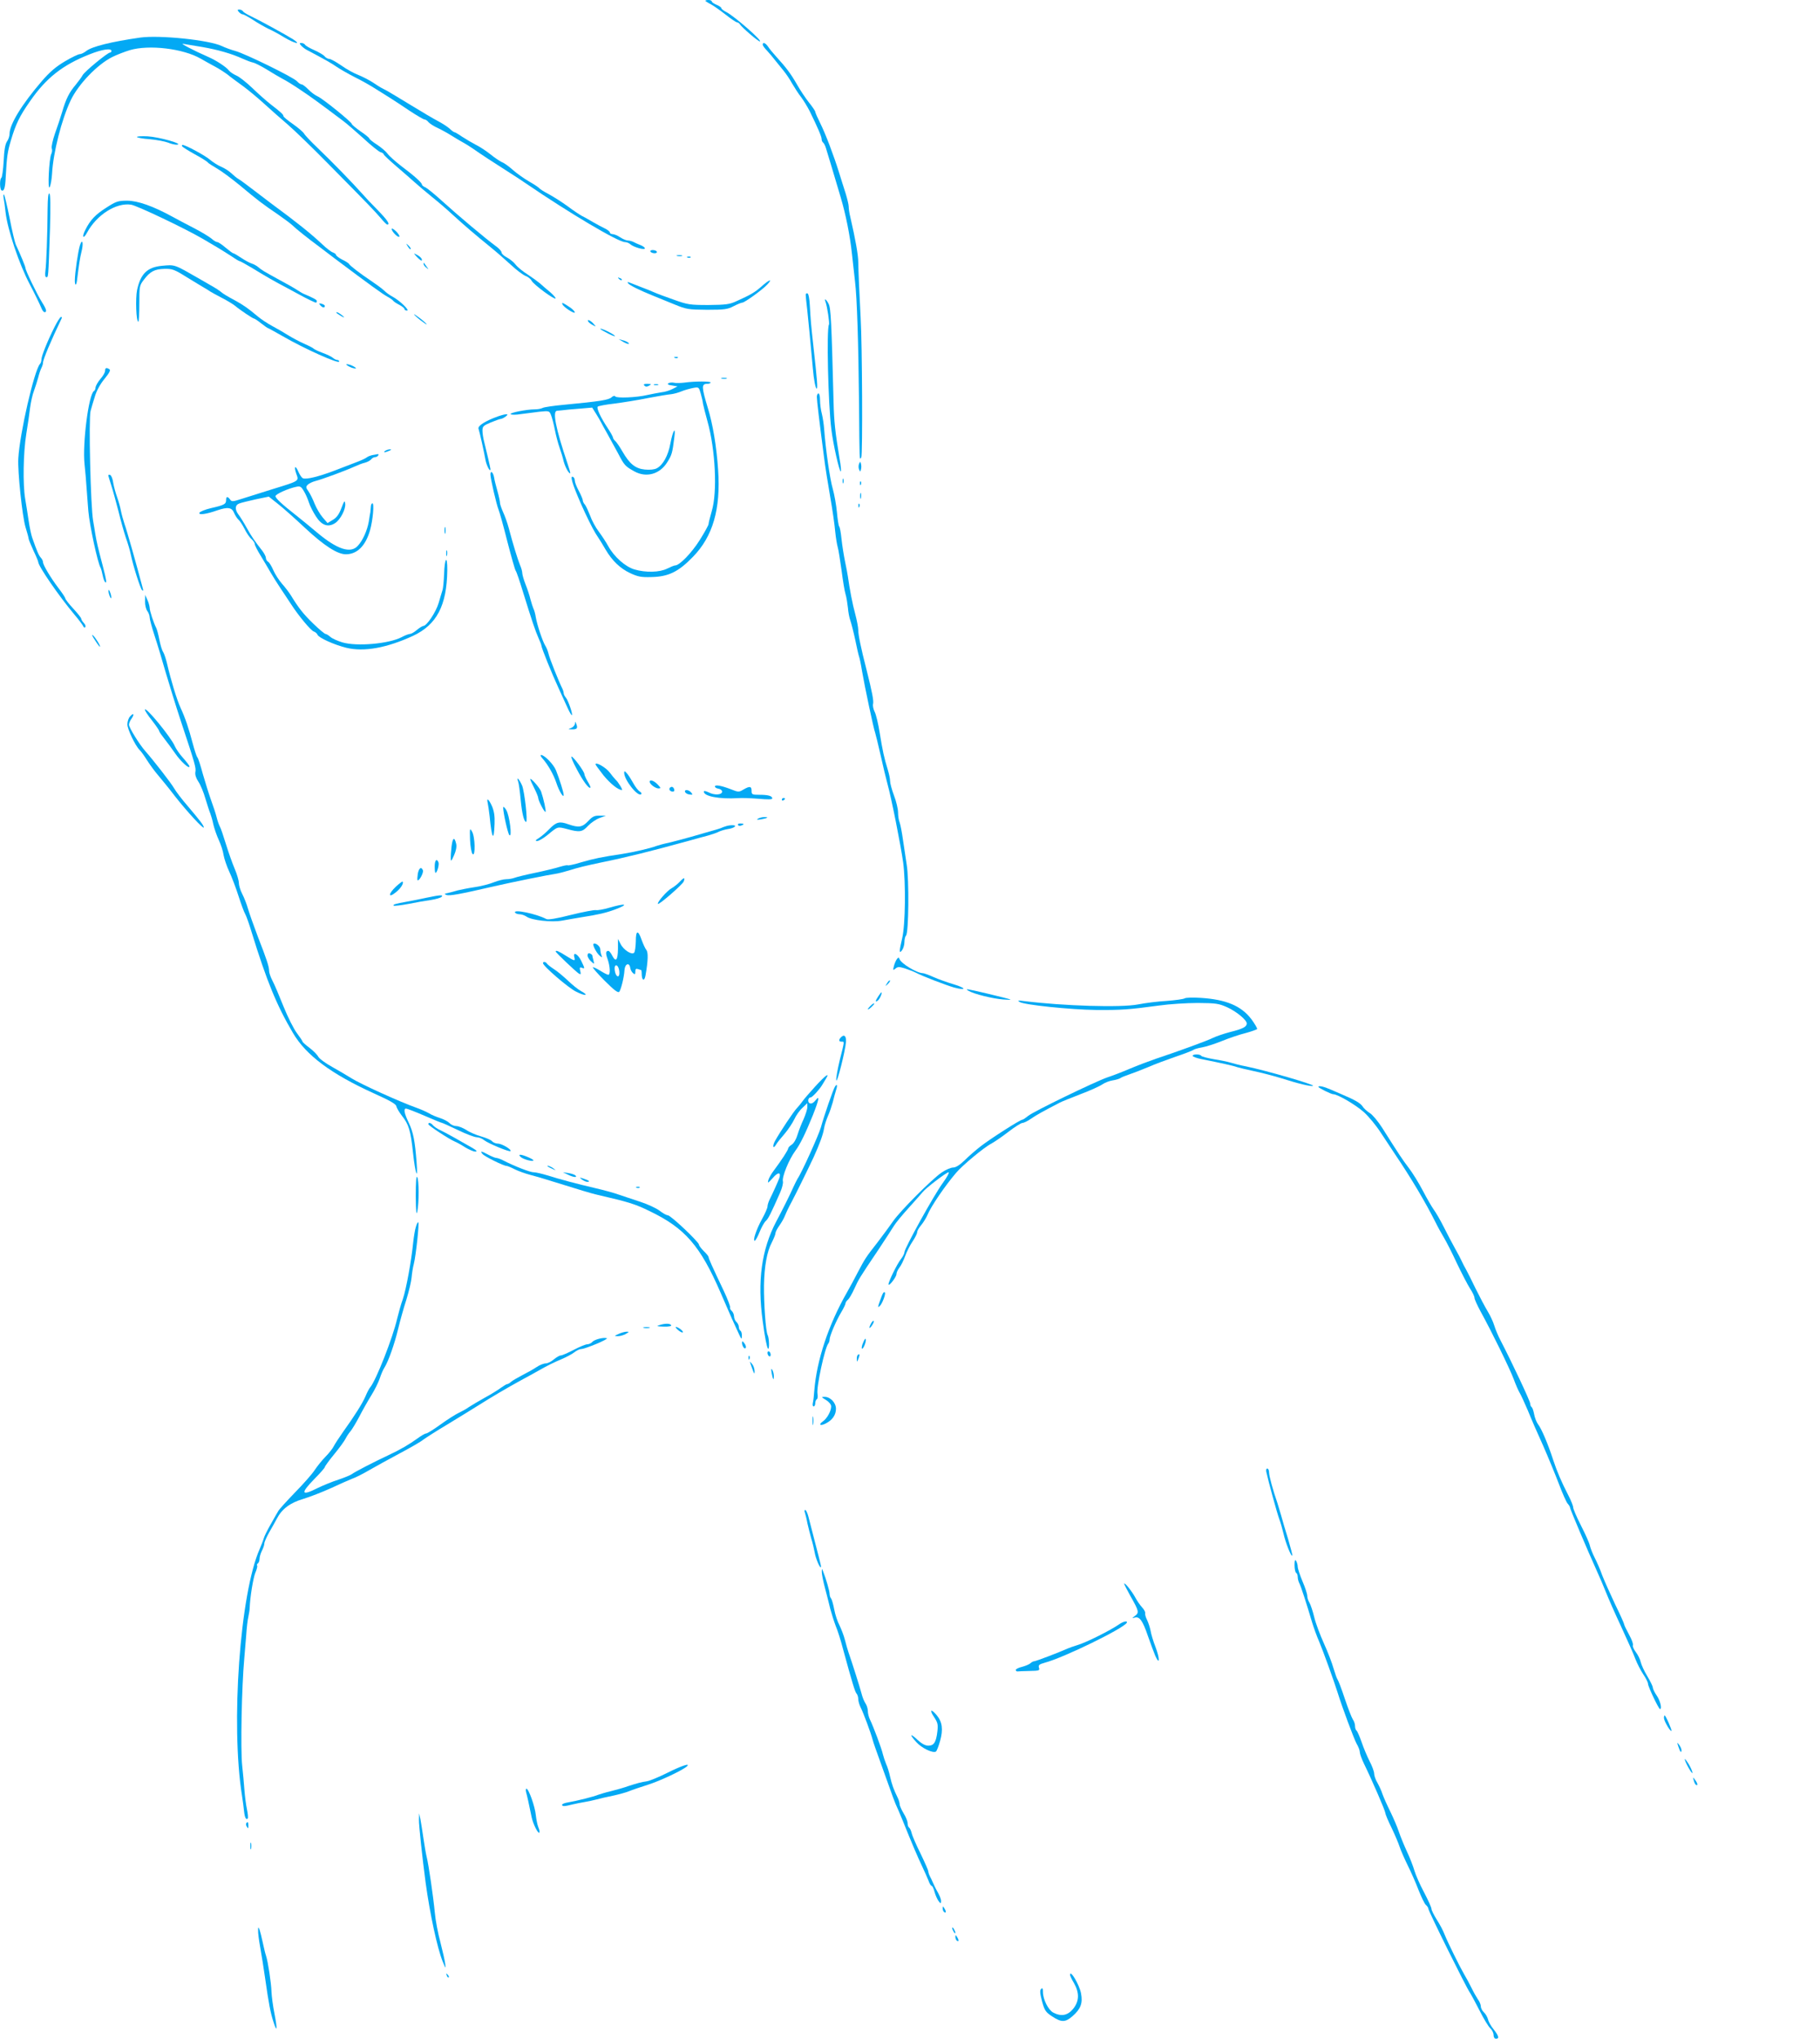 <?xml version="1.0" standalone="no"?>
<!DOCTYPE svg PUBLIC "-//W3C//DTD SVG 20010904//EN"
 "http://www.w3.org/TR/2001/REC-SVG-20010904/DTD/svg10.dtd">
<svg version="1.0" xmlns="http://www.w3.org/2000/svg"
 width="1143pt" height="1280pt" viewBox="0 0 1143 1280"
 preserveAspectRatio="xMidYMid meet">
<g transform="translate(0,1280) scale(0.1,-0.1)"
fill="#03a9f4" stroke="none">
<path d="M4430 12795 c0 -2 15 -12 33 -21 17 -9 60 -39 93 -65 34 -27 67 -49
72 -49 6 0 15 -6 19 -13 13 -20 114 -107 125 -107 21 0 -158 157 -210 184 -18
9 -32 20 -32 25 0 5 -13 14 -30 21 -16 7 -30 16 -30 21 0 5 -9 9 -20 9 -11 0
-20 -2 -20 -5z"/>
<path d="M1500 12725 c7 -8 18 -15 24 -15 6 0 36 -16 65 -35 30 -20 73 -44 95
-55 23 -10 68 -34 100 -54 65 -39 113 -50 57 -13 -44 28 -214 121 -267 146
-23 11 -45 24 -48 30 -4 6 -14 11 -23 11 -13 0 -13 -3 -3 -15z"/>
<path d="M880 12564 c-181 -26 -302 -56 -338 -84 -14 -11 -32 -20 -41 -20 -9
0 -51 -20 -93 -45 -56 -33 -95 -66 -145 -124 -125 -145 -203 -272 -203 -331 0
-14 -7 -36 -16 -48 -11 -16 -18 -55 -21 -123 -3 -55 -10 -102 -14 -105 -12 -7
-11 -71 0 -79 16 -9 24 14 27 84 7 130 11 157 33 231 30 101 54 151 120 245
101 146 206 228 374 294 77 31 137 40 137 21 0 -5 -4 -10 -9 -10 -15 0 -160
-119 -172 -142 -7 -13 -27 -40 -45 -62 -39 -46 -60 -87 -84 -170 -10 -33 -30
-94 -45 -135 -14 -41 -23 -82 -20 -92 4 -10 2 -26 -3 -36 -14 -28 -24 -233
-10 -208 6 11 13 49 15 85 7 132 60 340 117 460 48 101 167 225 261 272 28 14
77 33 110 43 121 36 336 10 445 -53 25 -14 65 -37 90 -50 25 -13 60 -36 79
-50 18 -15 63 -48 99 -74 35 -26 95 -76 132 -110 38 -35 103 -92 145 -128 42
-36 158 -148 258 -250 264 -267 288 -293 327 -338 19 -23 38 -42 42 -42 20 0
2 27 -59 90 -38 38 -84 87 -103 109 -53 60 -186 197 -273 280 -43 41 -82 82
-87 92 -6 10 -37 37 -70 60 -33 23 -60 45 -60 50 0 10 -16 25 -80 74 -28 22
-81 69 -117 104 -37 35 -81 70 -99 77 -18 8 -39 22 -46 31 -16 22 -80 64 -133
87 -87 38 -179 86 -155 81 14 -2 68 -12 120 -20 97 -17 183 -41 255 -74 22
-10 51 -21 65 -24 14 -3 52 -23 85 -43 33 -21 78 -47 100 -59 22 -11 72 -42
110 -68 62 -41 112 -77 270 -196 22 -16 79 -66 127 -109 47 -44 96 -83 107
-87 12 -3 21 -10 21 -14 0 -4 35 -37 78 -74 42 -36 95 -82 117 -102 22 -20 72
-62 110 -93 39 -31 97 -81 130 -112 69 -63 141 -125 235 -201 36 -29 94 -80
129 -112 35 -33 76 -63 91 -69 15 -5 33 -19 39 -31 14 -25 142 -119 150 -111
3 3 -12 21 -34 40 -22 18 -51 43 -64 55 -13 11 -47 36 -76 55 -29 18 -64 46
-77 63 -12 16 -38 36 -55 45 -18 9 -33 23 -33 31 0 8 -17 27 -39 42 -59 43
-233 189 -330 277 -47 43 -96 83 -108 89 -13 5 -23 14 -23 18 0 12 -48 55
-128 115 -39 30 -79 66 -88 79 -9 13 -38 38 -65 56 -27 17 -49 35 -49 39 0 4
-25 25 -55 45 -30 21 -55 42 -55 46 0 12 -183 160 -215 174 -16 7 -43 27 -59
44 -17 17 -35 31 -41 31 -7 0 -20 9 -30 20 -22 25 -327 174 -387 190 -23 6
-62 20 -85 31 -80 38 -392 70 -513 53z"/>
<path d="M1890 12515 c7 -8 23 -21 36 -28 119 -63 154 -83 189 -107 22 -15 73
-44 114 -65 41 -20 99 -53 130 -73 31 -19 72 -45 91 -57 19 -12 73 -47 120
-79 47 -31 90 -56 96 -56 6 0 18 -7 25 -17 8 -9 34 -26 59 -37 25 -12 63 -33
85 -47 22 -14 52 -32 67 -40 15 -8 45 -26 65 -40 48 -34 137 -92 219 -144 35
-22 87 -56 116 -76 277 -189 581 -369 623 -369 10 0 26 -6 34 -14 21 -18 91
-38 91 -25 0 5 -12 14 -27 20 -16 6 -36 15 -45 20 -10 5 -26 9 -35 9 -10 0
-31 9 -48 20 -16 11 -38 20 -47 20 -10 0 -18 5 -18 11 0 5 -15 17 -32 25 -18
9 -51 26 -73 39 -22 13 -53 31 -70 39 -16 9 -57 36 -90 61 -33 24 -86 58 -117
75 -31 16 -59 34 -62 39 -4 5 -32 24 -64 42 -31 18 -76 50 -100 71 -23 21 -54
44 -70 50 -15 7 -47 29 -72 49 -25 20 -65 47 -90 59 -25 13 -64 36 -87 51 -23
16 -45 29 -49 29 -4 0 -18 10 -31 23 -14 12 -46 33 -73 47 -27 14 -103 59
-170 100 -67 41 -134 81 -148 89 -15 8 -32 17 -38 20 -6 3 -30 18 -52 33 -23
15 -64 36 -91 47 -27 10 -76 37 -108 60 -32 22 -66 41 -75 41 -8 0 -22 7 -29
16 -7 9 -36 26 -65 39 -28 12 -55 28 -58 34 -4 6 -14 11 -23 11 -13 0 -13 -3
-3 -15z"/>
<path d="M4790 12520 c0 -6 12 -23 28 -39 15 -16 38 -44 52 -62 14 -17 37 -46
51 -63 14 -17 39 -53 54 -81 16 -27 41 -66 57 -86 15 -20 38 -58 52 -85 52
-106 76 -162 76 -177 0 -9 4 -18 9 -22 5 -3 14 -20 19 -38 10 -30 48 -160 92
-307 32 -108 58 -239 70 -350 6 -58 15 -139 20 -180 12 -100 21 -373 25 -770
3 -367 2 -349 14 -332 9 15 6 708 -4 877 -8 150 -14 290 -15 350 0 44 -18 144
-50 283 -6 23 -10 52 -10 65 0 12 -9 49 -19 82 -11 33 -29 92 -41 130 -34 109
-85 244 -119 312 -17 34 -31 66 -31 71 0 5 -18 32 -40 59 -22 28 -56 79 -75
113 -38 66 -66 104 -129 173 -21 23 -45 52 -53 65 -16 23 -33 29 -33 12z"/>
<path d="M860 11940 c0 -4 36 -11 81 -14 44 -4 96 -14 116 -22 19 -8 45 -14
57 -12 37 5 -115 48 -187 52 -37 2 -67 0 -67 -4z"/>
<path d="M1144 11881 c4 -5 40 -28 80 -50 41 -22 77 -45 80 -50 3 -5 30 -22
59 -39 28 -16 94 -65 146 -108 109 -91 140 -115 236 -180 39 -27 79 -57 91
-68 22 -22 97 -82 173 -138 24 -18 67 -51 96 -73 217 -163 299 -222 327 -237
17 -9 34 -21 37 -26 3 -5 21 -17 39 -26 17 -9 32 -21 32 -26 0 -6 7 -10 16
-10 20 0 -47 64 -90 87 -16 8 -41 26 -55 40 -14 13 -51 40 -81 60 -69 46 -134
96 -138 106 -2 4 -21 17 -43 27 -21 11 -39 25 -39 30 0 5 -9 11 -19 15 -11 3
-42 27 -69 53 -74 69 -155 134 -322 257 -15 11 -62 47 -105 80 -43 33 -86 65
-97 71 -11 6 -31 23 -46 37 -15 14 -43 32 -63 40 -19 8 -51 28 -70 44 -31 27
-154 93 -172 93 -5 0 -6 -4 -3 -9z"/>
<path d="M299 11488 c-1 -162 -8 -350 -14 -390 -3 -23 -1 -38 5 -38 14 0 13
-18 24 307 4 143 3 213 -4 218 -7 4 -10 -28 -11 -97z"/>
<path d="M23 11555 c3 -16 9 -56 12 -88 12 -108 86 -328 152 -452 32 -61 61
-121 72 -147 6 -16 15 -28 21 -28 16 0 12 18 -16 62 -31 49 -104 200 -104 215
0 9 -32 86 -61 148 -5 11 -23 84 -38 163 -16 79 -32 147 -36 150 -4 4 -5 -6
-2 -23z"/>
<path d="M669 11497 c-70 -44 -102 -78 -133 -140 -24 -46 -13 -62 11 -17 61
112 183 189 276 175 38 -6 336 -148 448 -213 25 -15 68 -40 95 -56 27 -16 68
-42 91 -57 23 -16 45 -29 49 -29 4 0 39 -20 78 -43 85 -52 144 -86 217 -124
30 -16 63 -34 74 -40 53 -29 103 -53 109 -53 3 0 6 4 6 10 0 8 -23 20 -80 44
-8 3 -28 15 -45 26 -16 11 -66 39 -109 62 -102 56 -112 62 -133 80 -10 9 -29
19 -41 23 -13 4 -43 20 -67 36 -24 16 -46 29 -50 29 -4 0 -25 16 -48 35 -22
19 -46 35 -52 35 -7 0 -24 10 -38 23 -15 12 -64 42 -109 65 -46 24 -108 56
-138 73 -119 65 -215 99 -282 99 -57 0 -70 -5 -129 -43z"/>
<path d="M2460 11362 c0 -16 40 -56 48 -48 3 4 -6 19 -21 34 -15 14 -27 21
-27 14z"/>
<path d="M502 11260 c-12 -39 -32 -174 -32 -222 0 -35 10 -32 14 4 12 98 18
138 27 174 15 56 7 92 -9 44z"/>
<path d="M2561 11253 c7 -12 15 -20 18 -17 3 2 -3 12 -13 22 -17 16 -18 16 -5
-5z"/>
<path d="M4085 11220 c3 -5 15 -10 26 -10 11 0 17 5 14 10 -3 6 -15 10 -26 10
-11 0 -17 -4 -14 -10z"/>
<path d="M2619 11186 c14 -14 26 -24 29 -22 7 8 -8 25 -31 37 -21 11 -21 10 2
-15z"/>
<path d="M4253 11193 c9 -2 23 -2 30 0 6 3 -1 5 -18 5 -16 0 -22 -2 -12 -5z"/>
<path d="M4318 11183 c7 -3 16 -2 19 1 4 3 -2 6 -13 5 -11 0 -14 -3 -6 -6z"/>
<path d="M2660 11143 c0 -6 8 -17 18 -24 16 -13 16 -13 2 6 -8 11 -16 22 -17
24 -2 2 -3 0 -3 -6z"/>
<path d="M1015 11131 c-90 -9 -132 -50 -154 -151 -11 -54 -6 -200 8 -200 3 0
6 51 6 113 0 109 1 115 28 150 40 53 67 67 129 69 50 1 62 -3 142 -53 48 -30
98 -59 109 -66 12 -7 29 -17 37 -23 8 -5 42 -24 75 -41 33 -17 69 -39 80 -48
32 -27 113 -81 120 -81 4 0 24 -13 45 -30 21 -16 40 -30 43 -30 2 0 44 -23 93
-51 136 -79 354 -176 354 -159 0 6 -5 10 -12 10 -6 0 -19 6 -27 13 -9 8 -38
22 -66 32 -27 10 -52 22 -55 26 -3 4 -30 18 -60 31 -31 14 -76 38 -100 53 -25
16 -70 42 -100 58 -30 16 -72 44 -92 61 -58 49 -90 71 -137 97 -63 34 -79 44
-98 60 -10 8 -29 20 -43 28 -14 8 -52 30 -85 49 -164 94 -154 91 -240 83z"/>
<path d="M3887 11049 c7 -7 15 -10 18 -7 3 3 -2 9 -12 12 -14 6 -15 5 -6 -5z"/>
<path d="M4783 11002 c-43 -38 -69 -53 -158 -93 -43 -20 -67 -23 -175 -24
-117 0 -131 2 -220 34 -52 18 -108 39 -125 47 -16 7 -52 22 -80 32 -27 11 -59
23 -69 27 -14 6 -17 5 -12 -3 7 -12 76 -46 161 -80 28 -11 86 -35 130 -53 76
-31 87 -33 205 -34 111 0 130 3 168 23 23 12 48 22 54 22 14 0 127 81 157 114
36 39 12 31 -36 -12z"/>
<path d="M5060 10949 c0 -6 4 -50 10 -98 8 -75 17 -170 35 -366 6 -71 17 -125
24 -125 7 0 3 55 -20 260 -16 142 -18 173 -23 260 -2 43 -8 76 -15 78 -6 2
-11 -2 -11 -9z"/>
<path d="M5185 10903 c10 -27 26 -133 21 -141 -16 -26 -5 -500 15 -657 11 -93
50 -265 59 -265 4 0 1 35 -7 78 -28 171 -35 233 -38 357 -13 506 -17 590 -31
617 -16 31 -30 39 -19 11z"/>
<path d="M2011 10884 c13 -16 29 -19 29 -5 0 5 -9 11 -21 14 -16 4 -18 3 -8
-9z"/>
<path d="M3532 10890 c5 -17 78 -64 78 -51 0 5 -12 18 -27 29 -48 32 -56 36
-51 22z"/>
<path d="M2120 10830 c35 -24 54 -31 30 -11 -14 11 -29 21 -35 21 -5 0 -3 -5
5 -10z"/>
<path d="M2600 10827 c0 -3 18 -20 40 -37 22 -17 40 -29 40 -27 0 3 -18 20
-40 37 -22 17 -40 29 -40 27z"/>
<path d="M343 10748 c-45 -89 -83 -184 -83 -206 0 -10 -4 -22 -9 -27 -36 -40
-127 -435 -136 -593 -5 -82 25 -364 45 -431 11 -35 20 -69 20 -74 0 -5 14 -38
30 -74 17 -35 30 -67 30 -71 0 -26 129 -213 226 -329 29 -34 54 -68 57 -75 2
-7 8 -10 12 -6 5 5 1 16 -8 26 -10 10 -17 23 -17 28 0 5 -23 34 -50 63 -28 30
-50 59 -50 64 0 5 -19 34 -43 65 -50 66 -97 145 -97 163 0 7 -6 20 -14 28 -13
15 -24 40 -54 126 -6 17 -16 64 -22 105 -6 41 -16 104 -22 139 -15 89 -12 288
7 406 9 55 20 129 24 165 5 36 15 83 24 105 8 22 20 60 27 85 6 25 16 53 21
62 5 10 9 23 9 30 0 21 50 139 118 281 2 4 0 7 -5 7 -5 0 -23 -28 -40 -62z"/>
<path d="M3695 10780 c3 -5 16 -15 28 -21 22 -12 22 -12 3 10 -19 21 -43 30
-31 11z"/>
<path d="M3770 10735 c0 -3 24 -16 53 -31 28 -14 45 -19 37 -11 -15 15 -90 50
-90 42z"/>
<path d="M3910 10656 c28 -17 50 -21 35 -7 -6 5 -21 12 -35 15 l-25 7 25 -15z"/>
<path d="M4238 10553 c7 -3 16 -2 19 1 4 3 -2 6 -13 5 -11 0 -14 -3 -6 -6z"/>
<path d="M2175 10511 c3 -5 19 -14 35 -20 17 -5 28 -6 25 -2 -3 5 -19 14 -35
20 -17 5 -28 6 -25 2z"/>
<path d="M660 10472 c0 -10 -13 -33 -30 -52 -16 -19 -29 -43 -30 -52 0 -9 -4
-20 -10 -23 -33 -20 -73 -330 -59 -460 4 -33 10 -107 14 -165 4 -58 9 -116 10
-130 8 -91 59 -327 77 -355 3 -6 9 -27 13 -48 4 -20 11 -40 17 -43 9 -6 6 17
-16 101 -32 121 -39 153 -47 200 -4 28 -11 66 -14 85 -16 89 -29 646 -16 690
5 19 17 60 27 91 10 35 33 77 60 110 31 38 40 55 31 61 -19 12 -27 9 -27 -10z"/>
<path d="M4533 10423 c9 -2 23 -2 30 0 6 3 -1 5 -18 5 -16 0 -22 -2 -12 -5z"/>
<path d="M4300 10398 c-25 -3 -55 -4 -67 -1 -12 3 -28 1 -35 -3 -9 -6 -2 -11
22 -14 l35 -6 -31 -16 c-17 -9 -48 -19 -70 -21 -21 -3 -61 -11 -89 -17 -67
-16 -193 -21 -201 -9 -4 6 -13 4 -24 -6 -18 -16 -73 -25 -295 -46 -66 -6 -128
-15 -137 -20 -9 -5 -31 -9 -49 -9 -52 0 -161 -22 -152 -30 4 -5 33 -5 63 0 30
4 83 11 118 15 61 6 62 6 73 -22 6 -15 17 -57 24 -93 7 -36 20 -85 29 -110 9
-25 21 -64 26 -87 6 -22 19 -52 29 -65 17 -20 17 -14 -5 52 -75 223 -95 328
-66 331 4 0 18 2 32 3 14 2 62 7 107 10 l82 7 24 -38 c13 -21 27 -45 31 -53 4
-8 21 -40 39 -71 18 -32 48 -88 69 -126 39 -75 44 -80 101 -112 75 -42 160
-19 207 56 29 46 33 58 45 158 10 73 -9 44 -25 -40 -14 -76 -46 -134 -85 -155
-15 -8 -43 -11 -75 -8 -60 6 -96 35 -142 115 -16 28 -36 57 -43 63 -8 7 -15
17 -15 22 0 5 -15 33 -34 61 -45 68 -71 125 -62 134 4 4 50 13 104 19 53 7
149 22 212 35 63 12 129 23 145 24 17 2 46 10 65 18 19 8 52 17 72 21 37 7 37
6 49 -36 7 -24 13 -52 14 -63 2 -11 14 -60 28 -110 50 -178 63 -445 27 -564
-11 -38 -20 -74 -20 -81 0 -7 -25 -52 -55 -100 -51 -81 -127 -160 -155 -160
-6 0 -28 -9 -50 -20 -48 -24 -135 -26 -206 -5 -57 17 -127 79 -164 146 -13 24
-40 65 -60 92 -20 26 -44 71 -54 100 -11 28 -25 59 -32 68 -8 8 -14 21 -14 28
0 6 -11 33 -25 59 -14 26 -25 54 -25 64 0 9 -4 20 -10 23 -23 14 -7 -41 48
-167 32 -73 74 -158 93 -188 20 -30 48 -75 62 -100 41 -70 92 -119 154 -148
49 -23 70 -27 134 -25 107 2 170 33 261 127 125 128 175 300 158 546 -10 148
-33 286 -65 390 -39 129 -40 150 -5 150 11 0 21 3 23 8 6 9 -102 9 -163 0z"/>
<path d="M4047 10379 c8 -8 16 -8 30 0 16 9 14 10 -11 11 -22 0 -27 -3 -19
-11z"/>
<path d="M4108 10383 c6 -2 18 -2 25 0 6 3 1 5 -13 5 -14 0 -19 -2 -12 -5z"/>
<path d="M5130 10308 c0 -22 15 -149 45 -378 7 -58 25 -170 39 -250 14 -80 28
-177 31 -215 4 -39 11 -83 16 -100 5 -16 15 -82 24 -145 8 -63 19 -131 25
-150 6 -19 12 -58 15 -85 2 -28 9 -64 15 -80 6 -17 20 -71 31 -122 10 -50 21
-97 24 -105 3 -7 12 -49 19 -93 16 -94 73 -363 82 -385 3 -8 18 -71 34 -140
15 -69 35 -150 43 -180 25 -89 84 -387 99 -495 17 -129 14 -389 -6 -475 -20
-85 -20 -101 -1 -76 8 11 15 34 15 51 0 17 4 35 10 41 17 17 20 353 4 447 -7
45 -18 117 -24 160 -6 43 -15 89 -20 103 -6 14 -10 42 -10 63 0 21 -11 69 -25
105 -14 37 -25 78 -25 92 0 15 -7 47 -15 73 -22 71 -32 117 -50 228 -9 57 -23
117 -32 134 -8 16 -13 39 -10 49 5 19 -5 72 -41 215 -36 140 -52 219 -52 250
0 17 -9 62 -19 100 -17 61 -35 156 -46 235 -2 14 -10 57 -18 95 -8 39 -18 102
-22 140 -4 39 -10 75 -15 80 -4 6 -10 46 -14 90 -4 44 -16 110 -26 146 -18 60
-45 251 -54 374 -2 28 -8 70 -14 95 -7 25 -12 64 -12 88 0 23 -4 42 -10 42 -5
0 -10 -10 -10 -22z"/>
<path d="M3125 10185 c-75 -27 -125 -58 -120 -76 8 -24 35 -147 44 -197 7 -37
32 -83 31 -56 -1 10 -23 105 -39 169 -6 22 -11 54 -11 71 0 27 5 32 53 52 29
12 57 22 63 22 5 0 19 7 30 15 25 19 4 19 -51 0z"/>
<path d="M2420 9970 c-18 -12 -2 -12 25 0 13 6 15 9 5 9 -8 0 -22 -4 -30 -9z"/>
<path d="M2340 9943 c-14 -3 -30 -9 -37 -15 -6 -5 -33 -18 -60 -28 -26 -10
-91 -35 -143 -55 -101 -38 -175 -56 -197 -48 -8 3 -20 21 -29 41 -19 45 -30
35 -13 -13 17 -46 20 -44 -146 -95 -71 -22 -159 -50 -194 -61 -59 -19 -66 -20
-76 -5 -16 21 -25 20 -25 -3 0 -26 -11 -32 -94 -51 -39 -9 -72 -23 -74 -30 -5
-15 45 -8 113 16 65 22 91 19 105 -16 7 -16 19 -35 27 -42 8 -6 25 -32 38 -57
12 -25 32 -55 44 -65 12 -11 21 -25 21 -32 0 -7 17 -41 39 -76 21 -35 49 -82
62 -105 13 -23 42 -68 63 -100 21 -32 51 -76 65 -98 46 -71 124 -165 142 -170
9 -3 20 -12 23 -20 7 -19 104 -63 181 -82 111 -27 254 -1 419 75 149 70 212
190 215 411 1 101 -17 79 -20 -24 -2 -44 -6 -89 -10 -100 -4 -11 -14 -47 -24
-80 -17 -58 -75 -145 -97 -145 -5 0 -23 -11 -40 -25 -16 -14 -36 -25 -43 -25
-8 0 -32 -9 -54 -21 -80 -41 -280 -59 -371 -32 -30 9 -64 24 -76 35 -11 10
-25 18 -30 18 -5 0 -40 29 -76 64 -62 60 -91 96 -143 181 -11 17 -35 49 -54
70 -19 22 -43 59 -54 84 -11 26 -26 50 -33 54 -8 4 -14 15 -14 24 0 8 -10 28
-22 44 -50 64 -66 87 -98 144 -18 33 -42 71 -52 84 -24 32 -23 60 5 70 12 5
59 16 103 26 l82 17 53 -42 c30 -23 108 -92 174 -154 120 -112 204 -166 257
-166 71 0 124 53 152 151 18 64 27 169 15 169 -5 0 -10 -10 -10 -22 -1 -13 -2
-27 -3 -33 -1 -5 -6 -32 -10 -60 -10 -56 -38 -119 -69 -152 -45 -50 -130 -22
-255 83 -45 38 -105 87 -133 109 -87 68 -129 107 -129 120 0 12 78 48 132 59
22 5 30 1 46 -27 11 -17 25 -50 32 -72 7 -22 27 -61 44 -87 36 -57 77 -71 121
-42 33 22 67 87 63 122 -3 23 -6 19 -24 -28 -15 -40 -30 -60 -54 -74 l-33 -20
-31 36 c-17 20 -39 58 -50 85 -10 26 -27 61 -38 77 -18 25 -18 30 -5 43 8 8
29 18 48 23 43 11 192 66 244 90 22 10 52 22 67 25 15 4 32 13 39 21 6 8 17
14 25 14 7 0 16 5 19 10 3 6 3 9 -2 9 -4 -1 -19 -4 -33 -6z"/>
<path d="M5395 9888 c-4 -10 -4 -26 0 -35 8 -17 8 -17 12 0 3 9 3 25 0 35 -4
16 -4 16 -12 0z"/>
<path d="M3080 9821 c0 -26 38 -189 51 -221 6 -14 31 -103 55 -199 25 -96 48
-179 53 -185 5 -6 25 -65 45 -131 57 -184 78 -246 98 -291 10 -22 18 -43 18
-47 0 -14 68 -182 110 -272 23 -50 49 -107 58 -127 10 -21 20 -38 23 -38 9 0
-22 93 -38 111 -7 8 -13 21 -13 27 0 7 -4 20 -9 30 -20 39 -80 189 -86 217 -4
17 -13 40 -21 52 -17 28 -50 127 -59 177 -3 21 -10 46 -15 55 -4 9 -12 34 -18
56 -5 22 -19 65 -31 95 -12 30 -21 63 -21 72 0 10 -6 32 -14 50 -14 34 -43
126 -71 233 -9 33 -25 78 -36 101 -10 23 -19 48 -19 57 0 9 -7 42 -16 74 -9
32 -19 70 -21 86 -6 33 -23 46 -23 18z"/>
<path d="M680 9816 c0 -4 9 -32 19 -64 10 -31 30 -104 45 -162 14 -58 35 -132
46 -165 12 -33 26 -80 31 -105 15 -73 60 -214 71 -225 7 -7 9 -4 5 10 -45 170
-102 370 -115 405 -8 25 -19 63 -23 85 -4 22 -15 60 -24 85 -9 25 -20 65 -24
89 -3 24 -12 46 -19 49 -6 2 -12 1 -12 -2z"/>
<path d="M5292 9780 c0 -14 2 -19 5 -12 2 6 2 18 0 25 -3 6 -5 1 -5 -13z"/>
<path d="M5401 9764 c0 -11 3 -14 6 -6 3 7 2 16 -1 19 -3 4 -6 -2 -5 -13z"/>
<path d="M5402 9685 c0 -16 2 -22 5 -12 2 9 2 23 0 30 -3 6 -5 -1 -5 -18z"/>
<path d="M5391 9624 c0 -11 3 -14 6 -6 3 7 2 16 -1 19 -3 4 -6 -2 -5 -13z"/>
<path d="M2792 9470 c0 -19 2 -27 5 -17 2 9 2 25 0 35 -3 9 -5 1 -5 -18z"/>
<path d="M2802 9325 c0 -16 2 -22 5 -12 2 9 2 23 0 30 -3 6 -5 -1 -5 -18z"/>
<path d="M681 9090 c0 -8 4 -24 9 -35 5 -13 9 -14 9 -5 0 8 -4 24 -9 35 -5 13
-9 14 -9 5z"/>
<path d="M911 9024 c-1 -22 6 -49 14 -60 8 -10 15 -29 15 -41 0 -11 14 -63 31
-115 17 -51 48 -154 69 -228 22 -74 64 -211 95 -305 91 -273 97 -296 92 -322
-3 -17 4 -38 19 -61 13 -19 33 -67 44 -106 12 -39 25 -81 31 -94 5 -13 14 -44
19 -69 6 -25 21 -69 34 -97 13 -28 27 -70 30 -94 4 -23 20 -71 36 -105 16 -34
42 -103 58 -153 16 -50 35 -102 43 -115 7 -13 25 -64 40 -114 93 -302 157
-458 258 -629 82 -141 241 -259 510 -381 98 -44 137 -66 140 -80 2 -11 18 -38
35 -60 43 -54 55 -93 70 -235 15 -136 32 -178 22 -55 -10 133 -21 187 -49 246
-28 58 -34 89 -17 89 6 0 58 -20 116 -45 57 -25 107 -45 110 -45 3 0 48 -20
100 -45 51 -25 105 -45 118 -45 13 0 34 -8 47 -19 28 -21 158 -75 165 -68 9 9
-54 47 -79 47 -13 0 -30 7 -37 15 -6 8 -37 21 -68 30 -32 9 -74 27 -94 41 -21
13 -49 24 -62 24 -14 0 -33 8 -43 19 -10 10 -36 24 -58 31 -22 7 -55 20 -72
31 -18 10 -52 25 -75 33 -107 38 -354 150 -414 188 -22 14 -76 46 -119 70 -42
23 -82 53 -87 65 -6 11 -30 36 -54 54 -24 18 -44 36 -44 39 0 4 -16 28 -35 53
-20 26 -58 102 -85 169 -27 68 -58 141 -70 163 -11 21 -20 48 -20 59 0 27 -14
70 -71 216 -26 69 -54 148 -62 176 -8 28 -24 69 -36 92 -12 23 -21 54 -21 69
0 15 -12 55 -26 88 -14 33 -39 103 -55 155 -16 52 -33 103 -39 112 -5 10 -14
34 -19 55 -5 21 -21 70 -35 108 -14 39 -37 113 -52 165 -14 52 -29 100 -35
106 -5 6 -18 46 -29 88 -26 97 -46 157 -76 222 -24 52 -61 175 -84 274 -7 30
-18 64 -25 76 -8 11 -18 46 -24 77 -6 32 -15 65 -20 75 -16 31 -41 106 -41
127 -1 11 -7 34 -15 50 l-13 30 -1 -41z"/>
<path d="M595 8783 c15 -24 29 -43 32 -43 8 0 -27 57 -43 71 -10 8 -5 -4 11
-28z"/>
<path d="M910 8344 c0 -6 20 -37 45 -68 25 -32 45 -62 45 -66 0 -5 15 -26 33
-49 17 -22 48 -63 67 -91 34 -50 90 -101 90 -82 0 5 -18 28 -40 53 -22 24 -45
58 -52 74 -21 53 -187 255 -188 229z"/>
<path d="M817 8302 c-10 -10 -17 -33 -17 -50 0 -30 49 -133 77 -161 8 -7 29
-36 47 -65 18 -28 50 -72 72 -97 21 -25 68 -82 102 -127 77 -98 181 -211 182
-197 0 12 -22 41 -105 139 -34 39 -70 87 -81 106 -20 35 -130 176 -182 235
-37 42 -102 147 -102 165 0 9 7 26 16 38 20 29 13 39 -9 14z"/>
<path d="M3611 8257 c-1 -10 -11 -22 -23 -27 -22 -8 -22 -9 4 -9 32 -1 38 7
27 34 -7 17 -8 18 -8 2z"/>
<path d="M3407 8038 c33 -37 69 -99 87 -153 17 -52 46 -99 46 -76 0 16 -26 99
-48 154 -15 38 -73 97 -94 97 -6 0 -2 -10 9 -22z"/>
<path d="M3621 7973 c39 -75 78 -128 87 -118 2 2 -5 19 -17 38 -11 19 -21 40
-21 47 0 16 -69 110 -81 110 -5 0 9 -35 32 -77z"/>
<path d="M3740 8001 c0 -3 23 -34 50 -69 44 -53 92 -92 116 -92 7 0 -23 50
-40 65 -6 6 -23 26 -37 45 -23 31 -89 69 -89 51z"/>
<path d="M3920 7948 c0 -45 87 -154 107 -134 4 4 0 12 -10 17 -9 6 -26 27 -37
47 -11 20 -28 48 -39 62 -17 20 -21 22 -21 8z"/>
<path d="M3254 7893 c4 -9 11 -61 16 -115 8 -84 21 -138 34 -138 12 0 -10 191
-25 228 -17 39 -39 62 -25 25z"/>
<path d="M3330 7908 c0 -4 11 -29 25 -56 14 -28 25 -55 25 -61 0 -17 40 -94
46 -88 5 5 -13 85 -28 128 -9 24 -68 91 -68 77z"/>
<path d="M4080 7892 c0 -15 36 -42 55 -42 17 0 16 3 -5 25 -23 24 -50 33 -50
17z"/>
<path d="M4490 7862 c0 -6 10 -12 23 -14 12 -2 22 -10 22 -18 0 -21 -48 -24
-84 -5 -19 9 -31 11 -31 5 0 -30 100 -48 215 -41 22 2 79 0 128 -4 58 -5 87
-5 87 2 0 16 -26 23 -81 23 -46 0 -49 2 -49 25 0 29 -11 31 -51 8 -28 -17 -32
-17 -77 1 -62 24 -102 31 -102 18z"/>
<path d="M4207 7854 c-9 -10 2 -24 18 -24 9 0 12 6 9 15 -6 16 -17 19 -27 9z"/>
<path d="M4302 7828 c3 -7 15 -15 28 -16 21 -3 22 -2 11 12 -16 19 -44 21 -39
4z"/>
<path d="M4910 7779 c0 -5 5 -7 10 -4 6 3 10 8 10 11 0 2 -4 4 -10 4 -5 0 -10
-5 -10 -11z"/>
<path d="M3063 7758 c3 -13 8 -50 12 -83 14 -144 27 -163 31 -47 2 48 -3 79
-16 110 -20 45 -36 57 -27 20z"/>
<path d="M3160 7730 c0 -33 29 -163 39 -173 19 -19 1 125 -20 158 -10 17 -19
23 -19 15z"/>
<path d="M3694 7645 c-37 -39 -59 -43 -125 -20 -55 20 -75 15 -119 -30 -19
-20 -48 -45 -65 -56 -23 -14 -26 -19 -11 -19 10 0 39 17 65 38 64 53 61 53
122 37 80 -22 96 -19 132 20 18 19 50 41 72 49 l40 15 -39 0 c-32 1 -45 -5
-72 -34z"/>
<path d="M4760 7660 c-11 -7 -5 -8 20 -4 43 8 51 14 19 14 -13 0 -31 -5 -39
-10z"/>
<path d="M4635 7620 c3 -5 12 -7 20 -3 21 7 19 13 -6 13 -11 0 -18 -4 -14 -10z"/>
<path d="M4560 7613 c-8 -2 -24 -8 -35 -13 -11 -4 -38 -12 -60 -18 -22 -6 -78
-22 -125 -36 -47 -13 -110 -30 -140 -37 -30 -6 -66 -16 -80 -21 -32 -13 -140
-38 -210 -49 -135 -20 -180 -30 -257 -52 -45 -14 -84 -22 -87 -20 -3 3 -26 -2
-53 -10 -26 -8 -95 -25 -153 -37 -58 -12 -115 -26 -128 -31 -13 -5 -37 -9 -53
-9 -17 0 -51 -9 -77 -19 -26 -11 -81 -25 -122 -31 -41 -6 -88 -16 -105 -20
-16 -5 -43 -12 -60 -16 -25 -5 -27 -7 -11 -13 19 -7 85 5 301 55 114 26 341
72 385 78 14 2 50 11 80 20 67 21 102 29 205 51 158 32 314 71 550 136 39 11
93 26 121 33 28 8 60 19 70 25 11 5 36 13 56 16 42 6 62 25 26 24 -13 0 -30
-3 -38 -6z"/>
<path d="M2952 7528 c2 -44 9 -83 16 -90 19 -19 16 110 -4 142 -14 23 -14 20
-12 -52z"/>
<path d="M2836 7487 c-3 -28 -6 -63 -5 -77 0 -21 4 -17 20 19 13 29 18 55 14
73 -11 46 -22 40 -29 -15z"/>
<path d="M2730 7360 c0 -22 2 -40 5 -40 10 0 24 50 19 65 -11 28 -24 15 -24
-25z"/>
<path d="M2624 7315 c-3 -20 -4 -38 -2 -41 9 -9 40 47 34 62 -10 25 -25 15
-32 -21z"/>
<path d="M4269 7264 c-13 -14 -36 -32 -50 -40 -28 -14 -95 -91 -87 -99 7 -7
155 122 162 141 10 27 1 26 -25 -2z"/>
<path d="M2487 7234 c-49 -46 -51 -76 -2 -37 32 25 53 59 43 68 -2 2 -20 -12
-41 -31z"/>
<path d="M2680 7164 c-36 -8 -92 -19 -125 -25 -73 -13 -89 -18 -83 -25 3 -3
46 2 94 11 49 10 113 21 143 25 29 5 58 13 64 19 14 14 -8 13 -93 -5z"/>
<path d="M3823 7100 c-34 -10 -70 -16 -80 -14 -10 2 -80 -11 -157 -30 -90 -23
-144 -32 -155 -26 -62 33 -211 64 -196 40 3 -5 16 -10 28 -10 13 0 32 -7 44
-15 32 -23 158 -37 223 -25 30 6 82 14 115 20 116 18 161 29 218 50 93 35 66
41 -40 10z"/>
<path d="M3993 6889 c-1 -33 -5 -65 -11 -71 -15 -15 -67 19 -85 56 l-16 31 0
-62 c-1 -71 -13 -87 -36 -43 -8 16 -19 30 -24 30 -17 0 -19 -14 -5 -52 16 -47
18 -98 4 -98 -6 0 -29 12 -51 26 -23 14 -43 23 -46 21 -2 -3 31 -41 75 -85 59
-59 83 -77 91 -69 11 15 30 88 33 137 3 40 31 50 36 13 2 -12 10 -27 18 -33
11 -10 14 -8 14 10 0 16 4 20 16 16 9 -3 18 -6 20 -6 2 0 4 -10 4 -22 0 -45
17 -52 24 -12 16 91 18 145 5 160 -7 9 -20 37 -29 62 -23 66 -37 63 -37 -9z
m-109 -165 c9 -23 7 -54 -3 -54 -11 0 -21 25 -21 51 0 23 15 25 24 3z"/>
<path d="M3727 6874 c-7 -7 20 -59 40 -75 15 -12 16 -12 10 4 -4 10 -7 27 -7
37 0 19 -32 44 -43 34z"/>
<path d="M3490 6826 c0 -7 130 -130 146 -139 12 -7 13 -3 8 17 -5 21 -3 25 10
20 20 -8 20 -6 -4 44 -21 43 -53 59 -43 22 7 -26 2 -25 -54 10 -44 28 -63 36
-63 26z"/>
<path d="M3690 6801 c0 -10 10 -26 22 -37 21 -19 21 -19 15 6 -4 14 -7 28 -7
31 0 4 -7 9 -15 13 -10 3 -15 -1 -15 -13z"/>
<path d="M5633 6779 c-6 -8 -15 -28 -19 -44 -7 -27 -6 -29 10 -16 14 12 23 12
59 1 23 -8 53 -19 67 -26 43 -23 193 -80 242 -94 79 -21 78 -4 -2 20 -41 12
-99 33 -128 46 -29 13 -59 24 -66 24 -37 0 -138 61 -147 89 -4 11 -7 11 -16 0z"/>
<path d="M3410 6753 c0 -18 160 -156 208 -179 57 -29 85 -26 32 3 -19 10 -56
40 -84 67 -28 26 -67 59 -88 72 -20 13 -39 28 -43 34 -7 12 -25 14 -25 3z"/>
<path d="M5571 6627 c-13 -21 -12 -21 5 -5 10 10 16 20 13 22 -3 3 -11 -5 -18
-17z"/>
<path d="M6083 6579 c34 -20 151 -49 217 -54 72 -5 73 -5 -96 36 -131 31 -149
34 -121 18z"/>
<path d="M5516 6545 c-20 -30 -21 -41 -2 -26 12 10 29 51 21 51 -1 0 -10 -11
-19 -25z"/>
<path d="M7440 6532 c-8 -5 -59 -12 -112 -16 -54 -3 -135 -13 -180 -22 -108
-21 -467 -10 -718 21 -37 5 -42 4 -26 -6 29 -18 317 -48 481 -50 156 -1 203 2
395 28 63 9 172 16 242 16 115 -1 131 -3 185 -27 59 -27 123 -80 123 -102 0
-20 -25 -34 -103 -53 -42 -11 -91 -28 -109 -37 -33 -17 -216 -84 -358 -131
-41 -14 -115 -42 -165 -63 -49 -21 -112 -45 -140 -54 -76 -26 -466 -215 -498
-242 -16 -13 -32 -24 -37 -24 -13 0 -195 -116 -260 -166 -30 -23 -76 -63 -101
-88 -31 -30 -56 -46 -72 -46 -15 0 -48 -14 -74 -32 -60 -41 -261 -242 -304
-305 -18 -26 -62 -86 -98 -133 -75 -96 -78 -101 -125 -190 -18 -36 -49 -92
-68 -126 -115 -201 -189 -425 -204 -614 -2 -30 -6 -65 -9 -77 -3 -13 -1 -23 5
-23 5 0 10 9 10 19 0 11 4 23 10 26 5 3 7 18 4 34 -8 40 46 290 68 316 4 5 8
16 8 25 0 21 40 116 73 171 15 25 27 50 27 56 0 6 7 16 15 23 8 6 26 37 40 68
28 61 29 64 151 245 43 65 88 134 99 152 11 18 53 69 94 114 41 45 79 89 85
96 19 25 150 125 163 125 7 0 -9 -30 -36 -67 -55 -75 -241 -411 -241 -435 0
-8 -10 -28 -22 -43 -25 -32 -78 -141 -78 -158 1 -18 50 46 50 64 0 9 8 27 18
40 11 13 27 47 37 74 10 28 31 69 47 92 15 23 28 48 28 57 0 8 11 28 25 44 14
17 32 46 40 65 22 53 109 181 179 263 38 46 179 163 222 184 18 10 67 43 107
74 40 31 80 56 89 56 8 0 33 12 54 27 33 23 77 47 179 100 11 6 70 30 130 53
61 23 123 51 138 62 16 11 45 22 65 25 20 3 42 10 48 14 6 5 31 15 55 23 24 8
78 29 119 46 41 18 119 47 174 66 54 18 103 37 110 42 6 5 31 12 55 16 24 4
80 22 125 40 44 18 111 41 149 50 37 10 69 22 72 25 2 4 -14 32 -36 62 -64 84
-159 124 -319 134 -47 3 -92 2 -100 -3z"/>
<path d="M5466 6484 c-23 -23 -20 -30 4 -9 11 10 20 20 20 22 0 7 -9 2 -24
-13z"/>
<path d="M5282 6288 c-16 -16 -15 -28 3 -28 19 0 20 8 -11 -115 -14 -58 -24
-115 -22 -127 4 -25 57 185 61 241 2 36 -11 49 -31 29z"/>
<path d="M7490 6171 c0 -5 26 -15 58 -21 116 -23 198 -41 222 -50 14 -4 61
-16 105 -25 44 -9 121 -29 170 -44 109 -35 194 -55 201 -48 9 8 -295 96 -421
122 -33 6 -76 17 -95 23 -19 6 -68 16 -107 22 -40 7 -75 16 -79 21 -7 12 -54
12 -54 0z"/>
<path d="M5120 5979 c-36 -40 -72 -81 -80 -93 -8 -12 -24 -31 -35 -43 -21 -21
-107 -151 -137 -205 -19 -34 -13 -56 6 -24 6 11 30 41 53 67 23 27 50 68 61
91 11 24 33 56 51 72 l31 30 0 -25 c0 -14 -11 -47 -23 -75 -13 -27 -30 -71
-38 -97 -8 -28 -23 -54 -36 -63 -13 -8 -23 -19 -23 -24 0 -10 -41 -73 -91
-140 -15 -19 -30 -46 -34 -60 -5 -21 -2 -19 28 14 33 39 54 38 41 -1 -7 -19
-39 -91 -61 -135 -7 -14 -13 -34 -13 -43 0 -9 -15 -44 -34 -78 -36 -65 -60
-137 -46 -137 4 0 18 24 30 54 12 30 29 61 39 70 16 14 33 48 91 180 12 27 19
58 17 68 -8 27 38 139 78 193 30 40 64 110 109 221 40 101 46 132 17 95 -12
-15 -24 -22 -35 -18 -16 6 -12 37 5 37 10 0 56 50 73 79 6 10 17 28 24 40 25
41 -4 20 -68 -50z"/>
<path d="M5244 5978 c-11 -16 -68 -181 -89 -257 -14 -48 -119 -282 -146 -321
-5 -8 -16 -31 -25 -50 -23 -52 -70 -146 -109 -219 -92 -175 -120 -374 -85
-626 13 -99 26 -164 33 -172 10 -10 8 66 -2 85 -12 23 -24 196 -23 312 2 120
19 213 49 269 12 24 23 50 23 58 0 8 11 29 23 46 13 18 30 47 37 65 7 18 25
56 41 85 27 51 101 201 139 282 37 82 59 141 65 179 3 21 15 57 25 80 10 22
23 61 30 86 6 25 15 58 20 74 11 32 7 45 -6 24z"/>
<path d="M8280 5976 c0 -6 80 -46 93 -46 28 0 140 -66 192 -112 31 -28 78 -85
105 -127 28 -42 68 -103 90 -136 104 -154 191 -301 256 -430 13 -27 37 -70 52
-95 15 -25 52 -97 81 -160 30 -63 67 -134 82 -158 16 -24 29 -51 29 -60 0 -9
18 -48 39 -87 68 -123 183 -358 208 -425 13 -36 30 -74 37 -85 7 -11 30 -61
51 -110 20 -50 63 -149 96 -221 32 -73 76 -180 99 -240 22 -59 47 -115 55
-124 8 -9 15 -20 15 -25 0 -9 111 -271 165 -390 20 -44 47 -107 60 -140 13
-33 55 -130 95 -215 39 -85 81 -178 91 -207 11 -28 33 -71 49 -95 16 -23 30
-51 30 -60 0 -17 67 -158 75 -158 14 0 2 52 -20 84 -14 20 -25 43 -25 51 0 8
-16 40 -35 72 -19 31 -37 71 -41 88 -3 16 -17 45 -31 63 -13 17 -21 37 -18 42
4 6 -7 36 -24 67 -17 31 -31 60 -31 65 0 5 -25 61 -56 124 -30 64 -67 146 -81
182 -13 37 -35 87 -48 112 -13 25 -26 59 -30 75 -3 17 -29 74 -56 127 -27 53
-49 104 -49 114 0 9 -13 42 -29 73 -46 89 -72 151 -97 226 -32 99 -73 195 -94
222 -10 13 -21 41 -25 63 -4 22 -11 42 -16 46 -5 3 -9 13 -9 22 0 15 -114 257
-186 396 -15 28 -32 69 -39 92 -7 24 -26 65 -42 91 -16 26 -50 91 -76 143 -25
52 -52 106 -60 120 -8 14 -20 36 -26 50 -6 14 -25 50 -42 80 -17 30 -49 91
-71 135 -22 44 -51 94 -64 111 -12 17 -43 70 -68 118 -25 48 -65 113 -89 144
-41 54 -59 81 -167 252 -25 39 -59 80 -76 91 -18 11 -39 30 -47 43 -14 21 -49
41 -132 76 -11 5 -41 18 -67 29 -43 19 -78 27 -78 17z"/>
<path d="M2690 5742 c0 -9 134 -96 166 -109 10 -4 39 -19 63 -35 25 -15 54
-28 65 -28 16 0 11 6 -19 24 -69 40 -169 96 -201 111 -17 7 -36 21 -44 29 -13
17 -30 21 -30 8z"/>
<path d="M3030 5555 c13 -16 133 -75 151 -75 5 0 28 -9 51 -21 22 -11 66 -27
97 -35 31 -8 97 -27 146 -43 170 -53 240 -74 275 -82 198 -46 236 -57 330
-103 222 -107 317 -216 445 -511 65 -151 88 -202 113 -255 18 -40 21 -42 21
-18 1 15 -3 30 -9 33 -5 3 -10 14 -10 24 0 10 -7 24 -15 31 -8 7 -15 23 -15
35 0 12 -7 28 -15 35 -8 7 -12 16 -10 21 3 4 -14 50 -38 101 -77 162 -97 207
-97 216 0 4 -13 21 -30 37 -16 16 -30 34 -30 40 0 17 -178 185 -196 185 -8 0
-32 13 -52 29 -20 15 -75 41 -122 56 -47 15 -107 36 -135 45 -27 10 -93 28
-145 40 -116 27 -225 56 -304 81 -33 10 -71 19 -85 19 -22 0 -118 37 -194 76
-16 8 -34 14 -40 14 -7 0 -29 9 -50 20 -44 24 -54 25 -37 5z"/>
<path d="M3270 5536 c16 -15 80 -32 80 -21 0 7 -64 35 -82 35 -9 0 -8 -4 2
-14z"/>
<path d="M3441 5476 c2 -2 15 -9 29 -15 24 -11 24 -11 6 3 -16 13 -49 24 -35
12z"/>
<path d="M3565 5426 c35 -18 64 -21 49 -6 -5 5 -25 12 -44 15 l-35 5 30 -14z"/>
<path d="M2611 5290 c1 -99 4 -124 10 -95 11 56 11 197 -1 215 -6 10 -9 -30
-9 -120z"/>
<path d="M3654 5395 c11 -8 26 -15 33 -15 22 0 14 8 -19 19 -30 10 -31 9 -14
-4z"/>
<path d="M3998 5343 c7 -3 16 -2 19 1 4 3 -2 6 -13 5 -11 0 -14 -3 -6 -6z"/>
<path d="M2612 5098 c-6 -18 -13 -62 -17 -98 -11 -113 -44 -294 -65 -356 -12
-32 -27 -88 -36 -124 -27 -118 -132 -386 -169 -430 -7 -8 -20 -33 -29 -55 -19
-45 -69 -124 -140 -223 -26 -37 -53 -78 -60 -92 -6 -13 -29 -43 -51 -65 -22
-22 -53 -61 -69 -85 -16 -25 -72 -88 -124 -141 -51 -53 -99 -105 -105 -117 -7
-11 -28 -49 -48 -84 -20 -35 -40 -75 -43 -88 -4 -14 -16 -43 -25 -65 -124
-280 -183 -1101 -111 -1550 5 -33 11 -77 13 -98 4 -39 13 -55 23 -44 3 3 1 29
-5 57 -6 28 -13 83 -16 123 -3 40 -9 108 -14 152 -11 105 -3 496 13 670 3 33
8 98 12 145 3 47 9 101 14 120 4 19 8 44 8 55 3 71 22 186 35 219 9 21 15 42
12 46 -3 5 -1 11 5 15 5 3 10 16 10 28 0 12 7 35 15 51 8 15 15 36 15 45 0 9
14 41 31 71 18 30 38 68 47 84 32 62 84 101 166 125 43 13 122 44 175 68 53
25 113 51 133 59 21 7 70 32 109 55 39 22 125 70 191 105 66 35 132 73 146 85
15 11 83 55 152 96 69 42 159 97 200 123 74 47 171 104 260 153 25 13 79 43
120 66 41 24 101 53 133 66 31 13 69 33 83 44 15 12 34 21 43 21 25 0 176 63
162 68 -21 7 -78 -8 -91 -23 -7 -8 -21 -15 -32 -15 -10 0 -49 -16 -85 -35 -36
-19 -73 -35 -81 -35 -8 0 -27 -11 -44 -25 -16 -14 -39 -25 -51 -25 -12 0 -38
-10 -57 -23 -19 -13 -60 -36 -90 -51 -30 -16 -62 -34 -71 -42 -8 -8 -19 -14
-24 -14 -4 0 -22 -11 -39 -23 -17 -13 -62 -41 -101 -62 -38 -21 -83 -48 -100
-59 -16 -12 -46 -28 -65 -37 -19 -9 -70 -41 -114 -73 -43 -31 -83 -56 -90 -56
-7 0 -31 -14 -54 -31 -51 -37 -109 -71 -182 -105 -92 -43 -214 -106 -230 -119
-8 -6 -46 -22 -85 -35 -38 -12 -96 -36 -127 -51 -107 -54 -114 -37 -23 56 36
36 65 70 65 74 0 5 27 42 59 81 33 40 65 84 72 99 7 14 21 35 31 46 9 11 34
52 54 90 20 39 54 99 75 133 22 35 46 84 54 108 8 25 21 55 29 67 25 39 64
150 86 242 12 50 35 133 52 185 16 52 31 115 33 140 2 25 8 63 14 85 13 51 35
255 28 261 -3 3 -10 -10 -15 -28z"/>
<path d="M5546 4681 c-4 -5 -13 -29 -21 -52 -13 -36 -13 -40 0 -29 15 13 40
78 32 86 -3 3 -8 1 -11 -5z"/>
<path d="M5471 4492 c-17 -31 -13 -40 5 -14 9 13 14 26 11 29 -3 2 -10 -4 -16
-15z"/>
<path d="M4140 4480 c-20 -6 -14 -8 28 -9 33 -1 51 3 47 9 -7 12 -39 12 -75 0z"/>
<path d="M4043 4463 c9 -2 25 -2 35 0 9 3 1 5 -18 5 -19 0 -27 -2 -17 -5z"/>
<path d="M4259 4449 c13 -11 26 -17 29 -14 7 6 -29 34 -43 34 -5 0 1 -9 14
-20z"/>
<path d="M3885 4425 c-29 -13 -29 -13 -5 -14 14 0 36 6 50 14 22 13 23 14 5
14 -11 0 -33 -6 -50 -14z"/>
<path d="M5421 4371 c-8 -17 -11 -34 -8 -38 8 -7 29 46 24 60 -2 6 -9 -4 -16
-22z"/>
<path d="M4660 4370 c0 -21 16 -44 23 -33 4 6 0 19 -8 29 -11 15 -14 16 -15 4z"/>
<path d="M4820 4306 c0 -8 5 -18 10 -21 6 -3 10 1 10 9 0 8 -4 18 -10 21 -5 3
-10 -1 -10 -9z"/>
<path d="M5387 4293 c-4 -3 -7 -16 -6 -27 0 -19 1 -19 10 3 10 24 8 36 -4 24z"/>
<path d="M4701 4274 c0 -11 3 -14 6 -6 3 7 2 16 -1 19 -3 4 -6 -2 -5 -13z"/>
<path d="M4710 4249 c0 -2 7 -22 15 -44 11 -32 14 -35 14 -15 0 14 -6 34 -14
44 -8 11 -15 18 -15 15z"/>
<path d="M4846 4180 c8 -43 14 -51 14 -19 0 13 -5 31 -10 39 -7 11 -8 5 -4
-20z"/>
<path d="M5188 4010 c19 -12 32 -28 32 -40 0 -29 -26 -76 -52 -94 -31 -22 -16
-31 20 -12 40 21 62 53 62 91 0 38 -35 75 -71 75 -23 0 -22 -1 9 -20z"/>
<path d="M5103 3880 c0 -25 2 -35 4 -22 2 12 2 32 0 45 -2 12 -4 2 -4 -23z"/>
<path d="M7953 3558 c12 -57 68 -261 81 -295 8 -21 20 -63 27 -93 13 -57 48
-145 55 -137 2 2 -10 48 -26 103 -17 54 -37 122 -44 149 -8 28 -19 64 -24 80
-27 77 -52 168 -52 190 0 14 -5 25 -11 25 -7 0 -9 -10 -6 -22z"/>
<path d="M5055 3303 c3 -10 11 -40 16 -68 6 -27 17 -70 24 -95 8 -25 17 -63
21 -85 6 -37 30 -95 38 -95 5 0 4 5 -35 155 -17 66 -36 139 -42 163 -6 23 -15
42 -20 42 -5 0 -6 -8 -2 -17z"/>
<path d="M8130 2973 c0 -23 5 -45 10 -48 6 -3 10 -15 10 -26 0 -10 4 -27 9
-37 10 -17 48 -135 81 -247 10 -33 30 -89 46 -125 25 -60 92 -245 114 -315 30
-97 104 -294 120 -323 11 -18 20 -42 20 -53 0 -10 12 -43 26 -72 49 -100 134
-296 134 -309 0 -7 17 -49 39 -93 21 -44 44 -98 51 -120 7 -22 30 -74 50 -115
21 -42 52 -112 69 -157 18 -45 38 -87 46 -93 8 -7 15 -17 15 -23 0 -14 237
-493 261 -527 9 -14 37 -66 62 -115 25 -50 55 -99 66 -109 12 -11 21 -30 21
-43 0 -14 6 -23 15 -23 22 0 18 17 -14 58 -17 20 -33 49 -36 64 -4 14 -15 34
-26 44 -10 9 -19 26 -19 37 0 10 -8 31 -19 45 -10 15 -28 47 -40 72 -12 25
-33 63 -46 85 -29 50 -101 196 -123 250 -8 22 -30 64 -49 93 -18 29 -33 59
-33 67 0 9 -21 55 -46 103 -26 48 -53 110 -61 137 -8 28 -29 82 -47 120 -18
39 -41 95 -51 125 -10 30 -34 86 -53 125 -19 38 -41 87 -49 109 -7 23 -23 56
-33 74 -11 18 -20 44 -20 57 0 12 -13 48 -29 78 -15 30 -38 84 -50 120 -13 37
-27 69 -32 72 -5 4 -9 16 -9 28 0 13 -6 31 -14 42 -7 11 -30 69 -50 129 -20
61 -41 115 -45 120 -5 6 -16 38 -26 71 -9 33 -36 103 -60 156 -24 53 -52 127
-61 165 -9 38 -23 79 -30 91 -8 12 -14 32 -14 43 0 12 -13 53 -30 92 -16 38
-30 80 -30 92 0 11 -5 28 -10 36 -7 11 -10 4 -10 -27z"/>
<path d="M5161 2930 c0 -14 9 -59 20 -100 11 -41 26 -100 33 -130 8 -30 23
-78 34 -107 12 -28 33 -94 46 -145 59 -216 76 -272 86 -282 5 -5 10 -21 10
-33 0 -13 7 -37 15 -53 17 -33 64 -159 76 -205 4 -16 25 -75 45 -130 20 -55
47 -131 61 -170 13 -38 30 -83 37 -100 8 -16 28 -64 45 -105 60 -149 93 -226
121 -285 16 -33 34 -75 41 -92 6 -18 15 -33 20 -33 4 0 13 -17 18 -38 6 -21
17 -46 25 -57 14 -18 15 -18 16 -2 0 16 -8 35 -32 77 -4 8 -13 26 -19 40 -6
14 -15 33 -20 42 -5 10 -9 23 -9 29 0 6 -22 56 -49 112 -28 56 -53 114 -56
130 -4 15 -11 30 -16 33 -5 3 -9 15 -9 27 0 12 -11 40 -25 62 -13 22 -25 48
-25 57 0 9 -6 29 -14 45 -23 47 -34 76 -46 128 -6 28 -17 64 -25 80 -7 17 -16
44 -20 60 -7 34 -60 175 -81 218 -8 16 -14 41 -14 56 0 14 -7 36 -15 47 -8 12
-19 39 -24 60 -10 38 -60 197 -82 259 -6 17 -16 53 -23 80 -7 28 -23 68 -34
91 -12 22 -27 67 -33 100 -6 32 -15 63 -20 69 -5 5 -9 18 -9 28 0 18 -22 94
-41 142 -7 18 -8 18 -8 -5z"/>
<path d="M7060 2857 c0 -4 18 -39 39 -77 54 -95 56 -105 29 -125 -21 -16 -21
-16 -2 -11 30 9 50 -18 83 -115 16 -46 37 -102 46 -124 29 -65 30 -20 2 54
-14 36 -28 82 -31 102 -4 21 -14 51 -22 68 -9 17 -14 36 -12 43 2 6 -7 23 -20
37 -13 14 -32 42 -42 61 -21 39 -69 99 -70 87z"/>
<path d="M7030 2603 c-54 -38 -209 -116 -265 -132 -22 -7 -49 -16 -60 -21 -55
-25 -200 -80 -210 -80 -6 0 -17 -6 -23 -12 -7 -7 -31 -17 -53 -23 -22 -5 -40
-14 -40 -20 1 -5 6 -10 11 -9 6 1 40 2 76 3 60 1 65 3 59 20 -5 17 1 22 37 32
120 32 490 213 514 250 9 15 -20 10 -46 -8z"/>
<path d="M5866 2020 c23 -35 26 -47 21 -90 -8 -69 -22 -90 -57 -90 -19 0 -41
12 -66 35 -49 46 -55 38 -10 -12 34 -38 104 -72 124 -60 5 4 17 34 26 67 20
71 14 119 -21 161 -36 43 -48 35 -17 -11z"/>
<path d="M10450 2014 c0 -19 40 -87 47 -81 4 5 -36 97 -43 97 -2 0 -4 -7 -4
-16z"/>
<path d="M10541 1833 c11 -34 19 -42 19 -20 0 7 -7 22 -15 33 -13 17 -14 16
-4 -13z"/>
<path d="M10581 1755 c0 -17 48 -101 48 -85 0 8 -11 33 -24 55 -14 22 -25 36
-24 30z"/>
<path d="M4190 1669 c-52 -26 -108 -49 -125 -52 -40 -6 -64 -13 -117 -30 -24
-9 -73 -23 -109 -32 -35 -8 -73 -20 -84 -24 -23 -10 -133 -38 -187 -47 -21 -3
-38 -10 -38 -15 0 -11 15 -11 65 2 22 5 56 12 75 15 19 3 53 10 75 16 22 6 69
17 105 24 36 8 81 20 100 28 19 8 73 26 120 41 76 24 220 92 245 116 22 22
-37 2 -125 -42z"/>
<path d="M10637 1622 c3 -12 9 -25 14 -28 14 -8 11 10 -6 32 -13 18 -14 18 -8
-4z"/>
<path d="M3304 1548 c6 -21 18 -74 35 -158 9 -42 40 -104 48 -96 3 3 1 18 -6
33 -6 15 -13 50 -16 77 -5 54 -45 166 -59 166 -4 0 -5 -10 -2 -22z"/>
<path d="M2631 1375 c-1 -33 21 -237 42 -395 27 -197 73 -410 107 -495 19 -46
20 -47 16 -15 -2 19 -16 80 -30 135 -15 55 -31 138 -35 185 -10 104 -39 302
-51 350 -5 19 -14 73 -21 120 -7 47 -15 101 -19 120 l-8 35 -1 -40z"/>
<path d="M1546 1352 c-2 -4 -1 -14 5 -22 7 -12 9 -10 9 8 0 23 -5 28 -14 14z"/>
<path d="M1572 1210 c0 -19 2 -27 5 -17 2 9 2 25 0 35 -3 9 -5 1 -5 -18z"/>
<path d="M5920 818 c0 -9 5 -20 10 -23 13 -8 13 5 0 25 -8 13 -10 13 -10 -2z"/>
<path d="M1621 680 c-1 -14 5 -61 13 -105 8 -44 22 -132 31 -195 23 -162 34
-218 52 -273 23 -73 26 -50 7 49 -10 49 -18 112 -19 139 -2 58 -22 188 -34
225 -5 14 -14 52 -21 85 -7 33 -16 69 -20 80 -8 18 -9 18 -9 -5z"/>
<path d="M5980 695 c0 -5 5 -17 10 -25 5 -8 10 -10 10 -5 0 6 -5 17 -10 25 -5
8 -10 11 -10 5z"/>
<path d="M6000 638 c0 -9 5 -20 10 -23 13 -8 13 5 0 25 -8 13 -10 13 -10 -2z"/>
<path d="M2806 397 c3 -10 9 -15 12 -12 3 3 0 11 -7 18 -10 9 -11 8 -5 -6z"/>
<path d="M6720 401 c0 -5 11 -29 25 -52 35 -62 33 -114 -6 -162 -34 -41 -74
-49 -124 -23 -31 16 -65 83 -65 129 0 24 -3 28 -12 19 -8 -8 -7 -27 6 -76 16
-59 23 -69 64 -96 58 -38 82 -38 128 2 51 45 65 81 53 143 -10 54 -69 153 -69
116z"/>
</g>
</svg>
